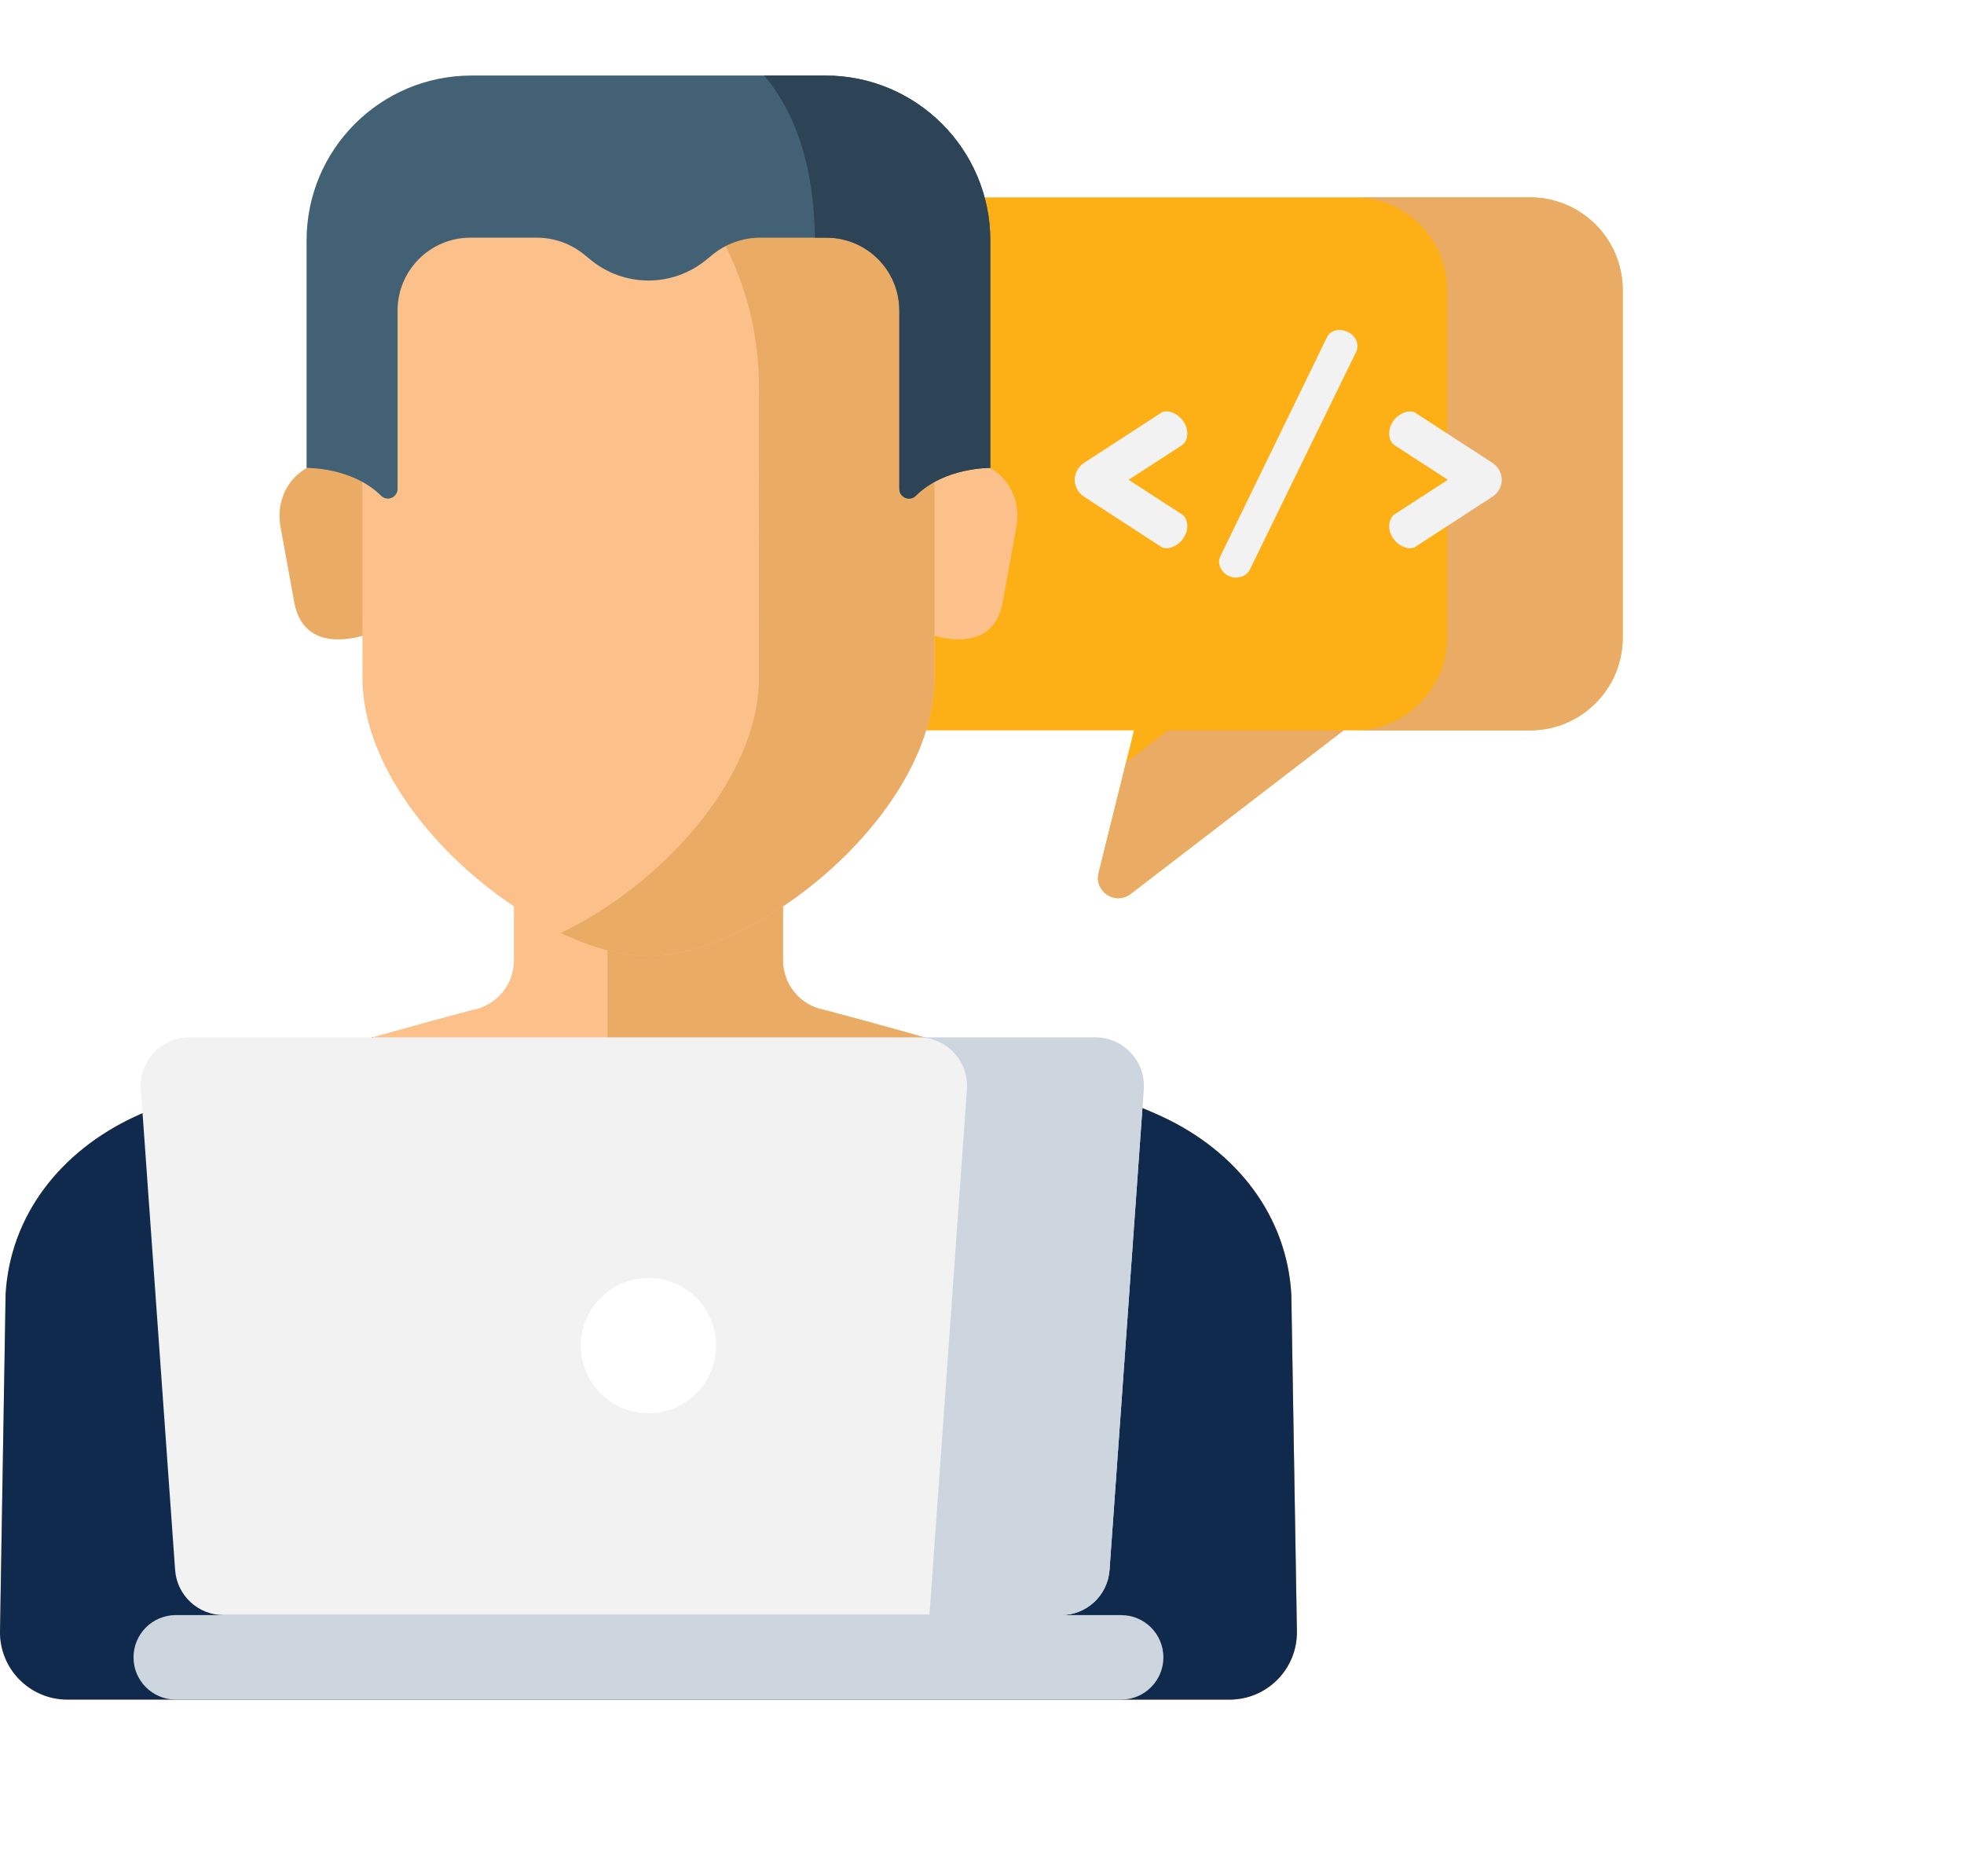 <svg xmlns="http://www.w3.org/2000/svg" width="156" height="149" viewBox="0 0 156 149" fill="none"><g clip-path="url(#clip0)" filter="url(#filter0_d)"><path d="M121.534 15.679H72.7C68.638 15.679 65.346 18.972 65.346 23.033V50.656C65.346 54.718 68.638 58.011 72.7 58.011H90.071L87.263 69.343C86.898 70.819 88.597 71.931 89.804 71.005L106.719 58.012H121.534C125.596 58.012 128.889 54.718 128.889 50.657V23.033C128.889 18.972 125.596 15.679 121.534 15.679Z" fill="#FCB016"></path><path d="M89.436 60.577L87.263 69.343C86.898 70.819 88.597 71.931 89.804 71.005L106.719 58.012H92.777L89.436 60.577Z" fill="#EAAB65"></path><path d="M121.534 15.679H107.592C111.654 15.679 114.947 18.972 114.947 23.033V50.656C114.947 54.718 111.654 58.011 107.592 58.011H121.534C125.596 58.011 128.889 54.718 128.889 50.656V23.033C128.889 18.972 125.596 15.679 121.534 15.679Z" fill="#EAAB65"></path><path d="M86.108 36.765L92.215 32.798C92.335 32.702 92.503 32.678 92.671 32.678C93.392 32.678 94.306 33.447 94.306 34.433C94.306 34.842 94.138 35.202 93.873 35.37L89.642 38.111L93.873 40.851C94.138 41.02 94.306 41.381 94.306 41.789C94.306 42.774 93.392 43.544 92.671 43.544C92.503 43.544 92.335 43.519 92.215 43.424L86.108 39.458C85.556 39.096 85.363 38.52 85.363 38.111C85.363 37.702 85.556 37.125 86.108 36.765Z" fill="#F2F2F2"></path><path d="M107.817 27.485C107.817 27.63 107.793 27.798 107.721 27.942L99.259 45.275C99.09 45.635 98.634 45.877 98.177 45.877C97.359 45.877 96.831 45.203 96.831 44.602C96.831 44.458 96.879 44.29 96.951 44.145L105.389 26.812C105.581 26.403 105.966 26.211 106.399 26.211C107.072 26.211 107.817 26.715 107.817 27.485Z" fill="#F2F2F2"></path><path d="M118.54 39.458L112.434 43.424C112.314 43.519 112.146 43.544 111.977 43.544C111.256 43.544 110.342 42.775 110.342 41.789C110.342 41.381 110.51 41.02 110.775 40.851L115.006 38.111L110.775 35.37C110.51 35.202 110.342 34.842 110.342 34.433C110.342 33.447 111.256 32.678 111.977 32.678C112.146 32.678 112.314 32.702 112.434 32.798L118.54 36.765C119.093 37.125 119.285 37.702 119.285 38.111C119.285 38.52 119.093 39.096 118.54 39.458Z" fill="#F2F2F2"></path><path d="M102.568 102.799C102.202 96.558 98.24 91.472 92.344 88.71C85.126 85.332 65.468 80.218 65.468 80.218C63.569 79.866 62.192 78.208 62.192 76.276V65.039H40.821V76.276C40.821 78.208 39.443 79.865 37.544 80.218C37.544 80.218 17.888 85.332 10.67 88.71C4.772 91.472 0.81 96.558 0.444 102.799L-4.06338e-05 129.588C-0.035 132.566 2.369 135 5.348 135H97.664C100.643 135 103.048 132.566 103.012 129.588L102.568 102.799Z" fill="#FCC18B"></path><path d="M102.569 102.799C102.202 96.558 98.24 91.472 92.344 88.71C85.126 85.332 65.468 80.218 65.468 80.218C63.569 79.866 62.192 78.208 62.192 76.276V65.039H48.25V83.015C48.25 84.947 49.627 86.603 51.526 86.957C51.526 86.957 71.184 92.07 78.402 95.449C84.298 98.211 88.26 103.297 88.626 109.538L89.048 135H97.664C100.643 135 103.048 132.566 103.012 129.588L102.569 102.799Z" fill="#EAAB65"></path><path d="M29.352 36.594H26.547C25.531 36.594 24.595 36.937 23.848 37.514C22.552 38.516 21.984 40.201 22.276 41.813L23.378 47.878C24.233 52.375 29.359 50.32 29.359 50.32L29.352 36.594Z" fill="#EAAB65"></path><path d="M73.661 36.594H76.466C77.483 36.594 78.418 36.937 79.165 37.514C80.461 38.516 81.029 40.201 80.736 41.813L79.635 47.878C78.78 52.375 73.654 50.32 73.654 50.32L73.661 36.594Z" fill="#FCC18B"></path><path d="M67.056 13.539C63.408 10.166 58.28 7.222 51.507 7.141C44.733 7.222 39.605 10.166 35.956 13.539C31.304 17.842 28.783 24.23 28.783 30.824L28.79 53.814C28.79 64.682 42.917 75.939 51.507 75.939C60.097 75.939 74.224 64.682 74.224 53.814L74.23 30.824C74.23 24.231 71.709 17.842 67.056 13.539Z" fill="#FCC18B"></path><path d="M67.056 13.539C63.407 10.166 58.28 7.222 51.507 7.141C48.952 7.171 46.631 7.61 44.536 8.325C47.995 9.505 50.841 11.439 53.114 13.539C57.767 17.842 60.288 24.231 60.288 30.824L60.282 53.814C60.282 62.038 52.194 70.482 44.536 74.105C46.998 75.27 49.416 75.939 51.507 75.939C60.097 75.939 74.224 64.682 74.224 53.814L74.23 30.824C74.23 24.231 71.709 17.842 67.056 13.539Z" fill="#EAAB65"></path><path d="M65.563 6H37.45C30.216 6 24.352 11.864 24.352 19.098V37.17C24.352 37.17 27.959 37.089 30.277 39.383C30.759 39.86 31.579 39.512 31.579 38.833V24.667C31.579 21.471 34.171 18.878 37.369 18.878H42.629C44.009 18.878 45.347 19.355 46.414 20.229L46.93 20.65C48.221 21.706 49.839 22.282 51.507 22.282C53.175 22.282 54.791 21.706 56.082 20.65L56.599 20.229C57.667 19.355 59.004 18.878 60.384 18.878H65.645C68.841 18.878 71.434 21.471 71.434 24.667V38.833C71.434 39.512 72.254 39.86 72.737 39.383C75.055 37.089 78.661 37.17 78.661 37.17V19.098C78.661 11.864 72.797 6 65.563 6Z" fill="#426175"></path><path d="M65.563 6H60.7C63.148 8.881 64.682 13.207 64.721 18.878H65.645C68.841 18.878 71.434 21.471 71.434 24.668V38.833C71.434 39.512 72.254 39.861 72.737 39.383C75.055 37.09 78.661 37.171 78.661 37.171V19.098C78.661 11.864 72.797 6 65.563 6Z" fill="#2C4456"></path><path d="M92.344 88.712C88.143 86.745 79.731 84.191 73.431 82.4L72.069 82.916C58.82 87.934 44.193 87.934 30.944 82.916L29.581 82.4C23.281 84.191 14.87 86.745 10.67 88.712C4.772 91.472 0.81 96.558 0.444 102.799L-4.06338e-05 129.588C-0.035 132.566 2.369 135 5.348 135H97.664C100.643 135 103.048 132.566 103.012 129.588L102.568 102.799C102.202 96.558 98.24 91.472 92.344 88.712Z" fill="#0F2A4C"></path><path d="M84.281 128.287H17.756C15.732 128.287 14.053 126.723 13.909 124.704L11.188 86.529C11.029 84.297 12.796 82.399 15.034 82.399H87.003C89.24 82.399 91.008 84.297 90.849 86.529L88.129 124.705C87.984 126.723 86.305 128.287 84.281 128.287Z" fill="#F2F2F2"></path><path d="M87.003 82.4H72.958C75.196 82.4 76.964 84.298 76.804 86.531L73.828 128.287H84.281C86.305 128.287 87.984 126.723 88.129 124.704L90.849 86.529C91.008 84.298 89.241 82.4 87.003 82.4Z" fill="#CDD6DF"></path><path d="M89.053 135H13.961C12.107 135 10.605 133.497 10.605 131.644C10.605 129.79 12.107 128.288 13.961 128.288H89.053C90.906 128.288 92.409 129.79 92.409 131.644C92.409 133.497 90.906 135 89.053 135Z" fill="#CDD6DF"></path><path d="M56.878 106.883C56.878 109.85 54.473 112.254 51.507 112.254C48.539 112.254 46.135 109.85 46.135 106.883C46.135 103.916 48.539 101.512 51.507 101.512C54.473 101.512 56.878 103.916 56.878 106.883Z" fill="white"></path></g><defs><filter id="filter0_d" x="0" y="0" width="156" height="149" filterUnits="userSpaceOnUse" color-interpolation-filters="sRGB"><feGaussianBlur stdDeviation="5"></feGaussianBlur></filter><clipPath id="clip0"><rect width="129" height="129" fill="white" transform="translate(0 6)"></rect></clipPath></defs></svg>